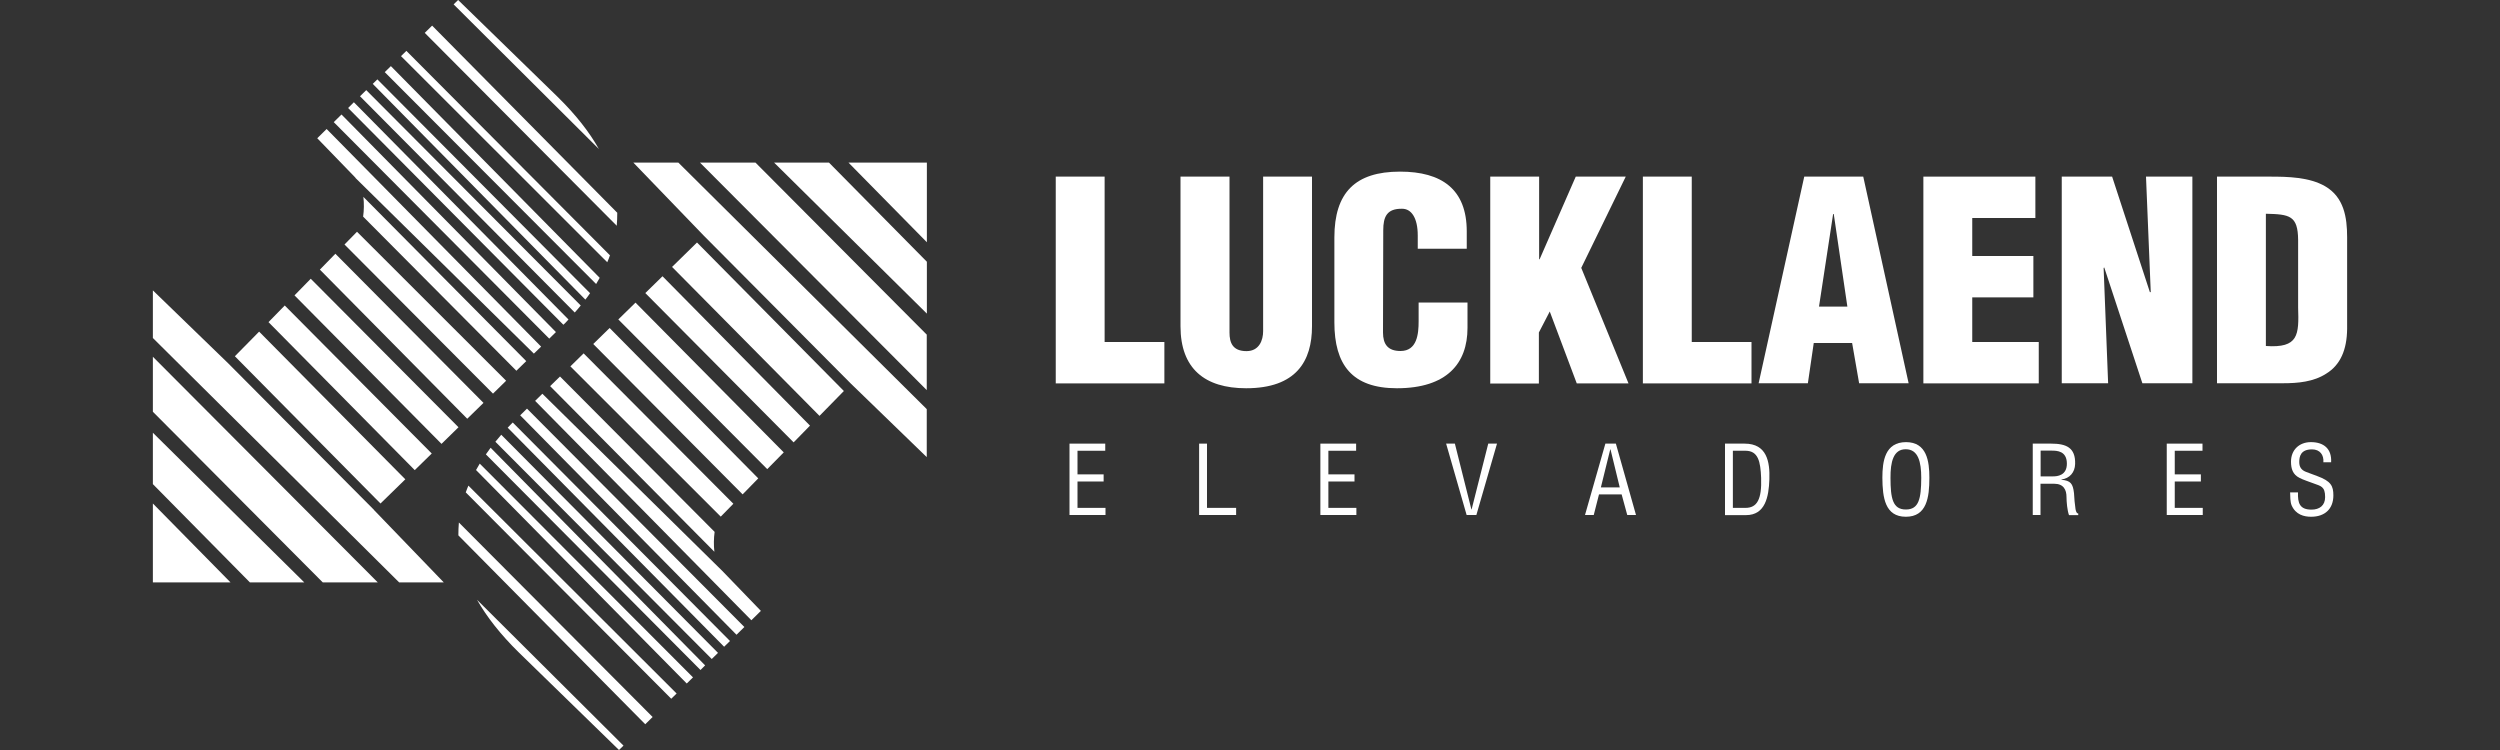<?xml version="1.0" encoding="UTF-8"?>
<svg id="Capa_1" data-name="Capa 1" xmlns="http://www.w3.org/2000/svg" viewBox="0 0 200 60">
  <rect x="0" y="0" width="200" height="60" fill="#333333" stroke="none"/>
  <defs>
    <style>
      .cls-1 {
        fill: #fff;
      }
    </style>
  </defs>
  <g>
    <path class="cls-1" d="m29.92,40.8l5.58,5.79h-3.57L12.23,27.04v-3.81s6.02,5.83,6.02,5.83l11.67,11.73Zm.3,5.79h-4.4l-13.59-13.65v-4.4l17.99,18.05Zm-5.87,0h-4.36l-7.76-7.86v-4.11l12.12,11.98Zm-5.91,0h-6.21v-6.31s6.21,6.31,6.21,6.31Zm30.35-26.15c-.06.18-.13.36-.21.54L32.08,4.49l.43-.42,16.3,16.37Zm.59-3.41c0,.34-.01.69-.04,1.03l-15.36-15.43.59-.58,14.82,14.98ZM36.29.35l.36-.35,7.94,7.73c1.46,1.43,2.55,2.82,3.32,4.19L36.29.35Zm11.69,21.87c-.09.17-.19.33-.29.5L30.78,5.77l.49-.48,16.71,16.94Zm-.77,1.23c-.12.18-.25.35-.38.52L29.82,6.71l.37-.36,17.02,17.11Zm-.76,1c-.15.19-.31.37-.47.55L28.8,7.7l.5-.49,17.16,17.23Zm-.98,1.12c-.08.09-.16.17-.24.26l-.16.15L27.85,8.64l.46-.46,17.17,17.38Zm-1,1l-.53.52L26.7,9.77l.62-.61,17.16,17.41Zm-16.03-12.35l-3.06-3.16.75-.74,17.16,17.41-.58.56-14.28-14.06Zm13.66,14.67l-.79.77-12.26-12.33c.07-.5.08-1.06.02-1.58l13.03,13.14Zm-1.61,1.57l-1.05,1.03-11.88-11.93,1-1.02,11.93,11.92Zm-1.81,1.77l-1.3,1.27-11.79-11.93,1.24-1.27,11.85,11.93Zm-2,1.95l-1.36,1.33-11.76-11.88,1.3-1.33,11.82,11.88Zm-2.14,2.1l-1.36,1.33-11.7-11.84s1.3-1.33,1.3-1.33l11.76,11.84Zm-2.12,2.07l-1.98,1.93-11.65-11.78,1.94-1.97,11.7,11.82Z"/>
    <path class="cls-1" d="m56.3,18.85l-5.63-5.84h3.6l19.87,19.72v3.84l-6.07-5.88-11.77-11.84Zm-.3-5.84h4.44l13.7,13.76v4.44l-18.14-18.2Zm5.92,0h4.4s7.83,7.93,7.83,7.93v4.15l-12.22-12.08Zm5.96,0h6.27v6.37l-6.27-6.37Zm-30.62,26.38c.06-.18.14-.36.21-.54l16.66,16.63-.43.42-16.44-16.51Zm-.59,3.44c0-.35.01-.69.04-1.03l15.5,15.56-.59.58-14.95-15.11Zm13.21,16.82l-.36.35-8.01-7.8c-1.47-1.44-2.57-2.85-3.35-4.22l11.72,11.67Zm-11.79-22.06c.09-.17.19-.34.29-.5l17.06,17.1-.5.49-16.86-17.08Zm.78-1.24c.12-.18.25-.35.38-.53l17.16,17.41-.37.37-17.17-17.25Zm.76-1.01c.15-.19.31-.37.47-.56l17.34,17.45-.5.49-17.31-17.38Zm.98-1.12c.08-.09.16-.17.25-.26l.16-.16,17.38,17.48-.47.46-17.32-17.53Zm1.01-1l.54-.53,17.39,17.47-.63.62-17.31-17.56Zm16.17,12.46l3.08,3.19-.76.75-17.3-17.55.58-.57,14.4,14.18Zm-13.78-14.79l.79-.77,12.37,12.43c-.07.5-.08,1.07-.02,1.59l-13.14-13.25Zm1.62-1.58l1.06-1.04,11.98,12.03-1.01,1.03-12.03-12.02Zm1.83-1.79l1.31-1.28,11.89,12.03-1.25,1.28-11.95-12.03Zm2.01-1.97l1.37-1.34,11.86,11.98-1.32,1.34-11.92-11.98Zm2.16-2.11l1.37-1.34,11.8,11.95s-1.31,1.34-1.31,1.34l-11.86-11.94Zm2.14-2.09l1.99-1.95,11.75,11.88-1.95,1.99-11.8-11.92Z"/>
  </g>
  <g>
    <path class="cls-1" d="m84.46,30.66V14.13h3.91v13.23h4.78v3.31h-8.7Z"/>
    <path class="cls-1" d="m94.45,14.13h3.91v12.48c0,.79.24,1.48,1.36,1.48,1.02,0,1.33-.88,1.33-1.59v-12.37h3.91v11.97c0,2.8-1.27,4.96-5.27,4.96-3.31,0-5.25-1.57-5.25-4.96v-11.97Z"/>
    <path class="cls-1" d="m113.42,19.9v-1.06c0-1.41-.51-2.14-1.25-2.14-1.22-.02-1.51.64-1.51,1.72l-.02,8.18c0,.93.38,1.48,1.4,1.48,1.33,0,1.45-1.37,1.45-2.38v-1.5h3.91v2.03c0,2.84-1.65,4.83-5.65,4.83-3.6,0-5-1.9-5-5.27v-6.79c0-3.59,1.67-5.27,5.25-5.27,3.34,0,5.34,1.41,5.34,4.78v1.39h-3.91Z"/>
    <path class="cls-1" d="m119.22,30.66V14.13h3.91v6.61h.04l2.89-6.61h4l-3.56,7.3,3.78,9.24h-4.14l-2.16-5.75-.87,1.68v4.08h-3.91Z"/>
    <path class="cls-1" d="m131.43,30.66V14.13h3.91v13.23h4.78v3.31h-8.7Z"/>
    <path class="cls-1" d="m140.69,30.66l3.65-16.53h4.72l3.63,16.53h-3.96l-.56-3.22h-3.07l-.47,3.22h-3.94Zm6-13.54h-.04l-1.13,7.41h2.27l-1.09-7.41Z"/>
    <path class="cls-1" d="m153.87,30.66V14.13h8.96v3.31h-5.05v3.04h4.89v3.31h-4.89v3.57h5.32v3.31h-9.23Z"/>
    <path class="cls-1" d="m168.33,21.4l-.04.04.36,9.22h-3.71V14.13h4.03l3.02,9.24h.07l-.38-9.24h3.71v16.53h-4l-3.05-9.26Z"/>
    <path class="cls-1" d="m177.36,30.66V14.13h4.25c1.42,0,3.14.04,4.4.77,1.51.88,1.76,2.49,1.76,4.08v7.34c-.02,1.65-.53,2.87-1.67,3.57-1.02.66-2.27.77-3.47.77h-5.27Zm3.91-2.98c2.62.18,2.65-.88,2.58-3.09v-5.4c-.02-1.94-.67-2.05-2.58-2.09v10.58Z"/>
  </g>
  <g>
    <path class="cls-1" d="m85.56,41.2v-5.71h2.86v.57h-2.22v1.89h2.09v.57h-2.09v2.11h2.24v.57h-2.87Z"/>
    <path class="cls-1" d="m95.93,41.2v-5.71h.63v5.14h2.33v.57h-2.96Z"/>
    <path class="cls-1" d="m105.63,41.2v-5.71h2.86v.57h-2.22v1.89h2.09v.57h-2.09v2.11h2.24v.57h-2.87Z"/>
    <path class="cls-1" d="m119.06,35.49h.7l-1.65,5.71h-.78l-1.64-5.71h.7l1.32,5.26h.02l1.33-5.26Z"/>
    <path class="cls-1" d="m128.43,35.49h.84l1.61,5.71h-.7l-.45-1.65h-1.81l-.42,1.65h-.7l1.63-5.71Zm.41.46h-.02l-.75,3.04h1.51l-.74-3.04Z"/>
    <path class="cls-1" d="m138,41.2v-5.71h1.57c1.78,0,2.03,1.45,1.98,2.86-.05,1.39-.32,2.86-1.87,2.86h-1.68Zm.63-.57h1.01c.93,0,1.31-.69,1.25-2.4-.05-1.3-.23-2.17-1.25-2.17h-1.01v4.57Z"/>
    <path class="cls-1" d="m152.48,35.37c1.67,0,1.87,1.54,1.87,2.85,0,1.58-.21,3.12-1.88,3.12s-1.87-1.53-1.88-3.12c0-1.31.2-2.85,1.9-2.85Zm-.03.57c-.98,0-1.22,1.02-1.21,2.29,0,1.65.18,2.53,1.23,2.53s1.22-.88,1.23-2.53c0-1.27-.24-2.29-1.24-2.29Z"/>
    <path class="cls-1" d="m163.25,41.2h-.63v-5.71h1.47c1.2,0,1.96.31,1.92,1.63-.02.67-.43,1.15-1.1,1.24v.02c.74.07.92.3,1.01,1.07.02.43.06.85.12,1.27.02.11.07.36.22.36v.13h-.74c-.14-.37-.2-1.07-.2-1.45,0-.57-.23-1.06-.98-1.06h-1.1v2.51Zm0-3.09h1c.3,0,1.12-.05,1.1-1.05-.02-.98-.78-1.01-1.21-1.01h-.89v2.06Z"/>
    <path class="cls-1" d="m173.34,41.2v-5.71h2.86v.57h-2.22v1.89h2.09v.57h-2.09v2.11h2.24v.57h-2.87Z"/>
    <path class="cls-1" d="m185.87,36.99c.05-.59-.27-1.04-.91-1.04-.92,0-1.02.58-1.02,1.02,0,.4.18.64.54.78.3.11.6.23.91.34,1.08.4,1.28.78,1.28,1.54,0,1.08-.68,1.71-1.78,1.71-.56,0-1.23-.16-1.56-.91-.12-.28-.11-.74-.12-1.04h.63c-.03.85.13,1.38,1.08,1.38.64,0,1.09-.33,1.09-1,0-.87-.35-.88-.93-1.1-.31-.12-.82-.28-1.12-.44-.54-.27-.68-.73-.68-1.3,0-.94.66-1.56,1.59-1.56,1.04,0,1.68.54,1.62,1.61h-.63Z"/>
  </g>
</svg>